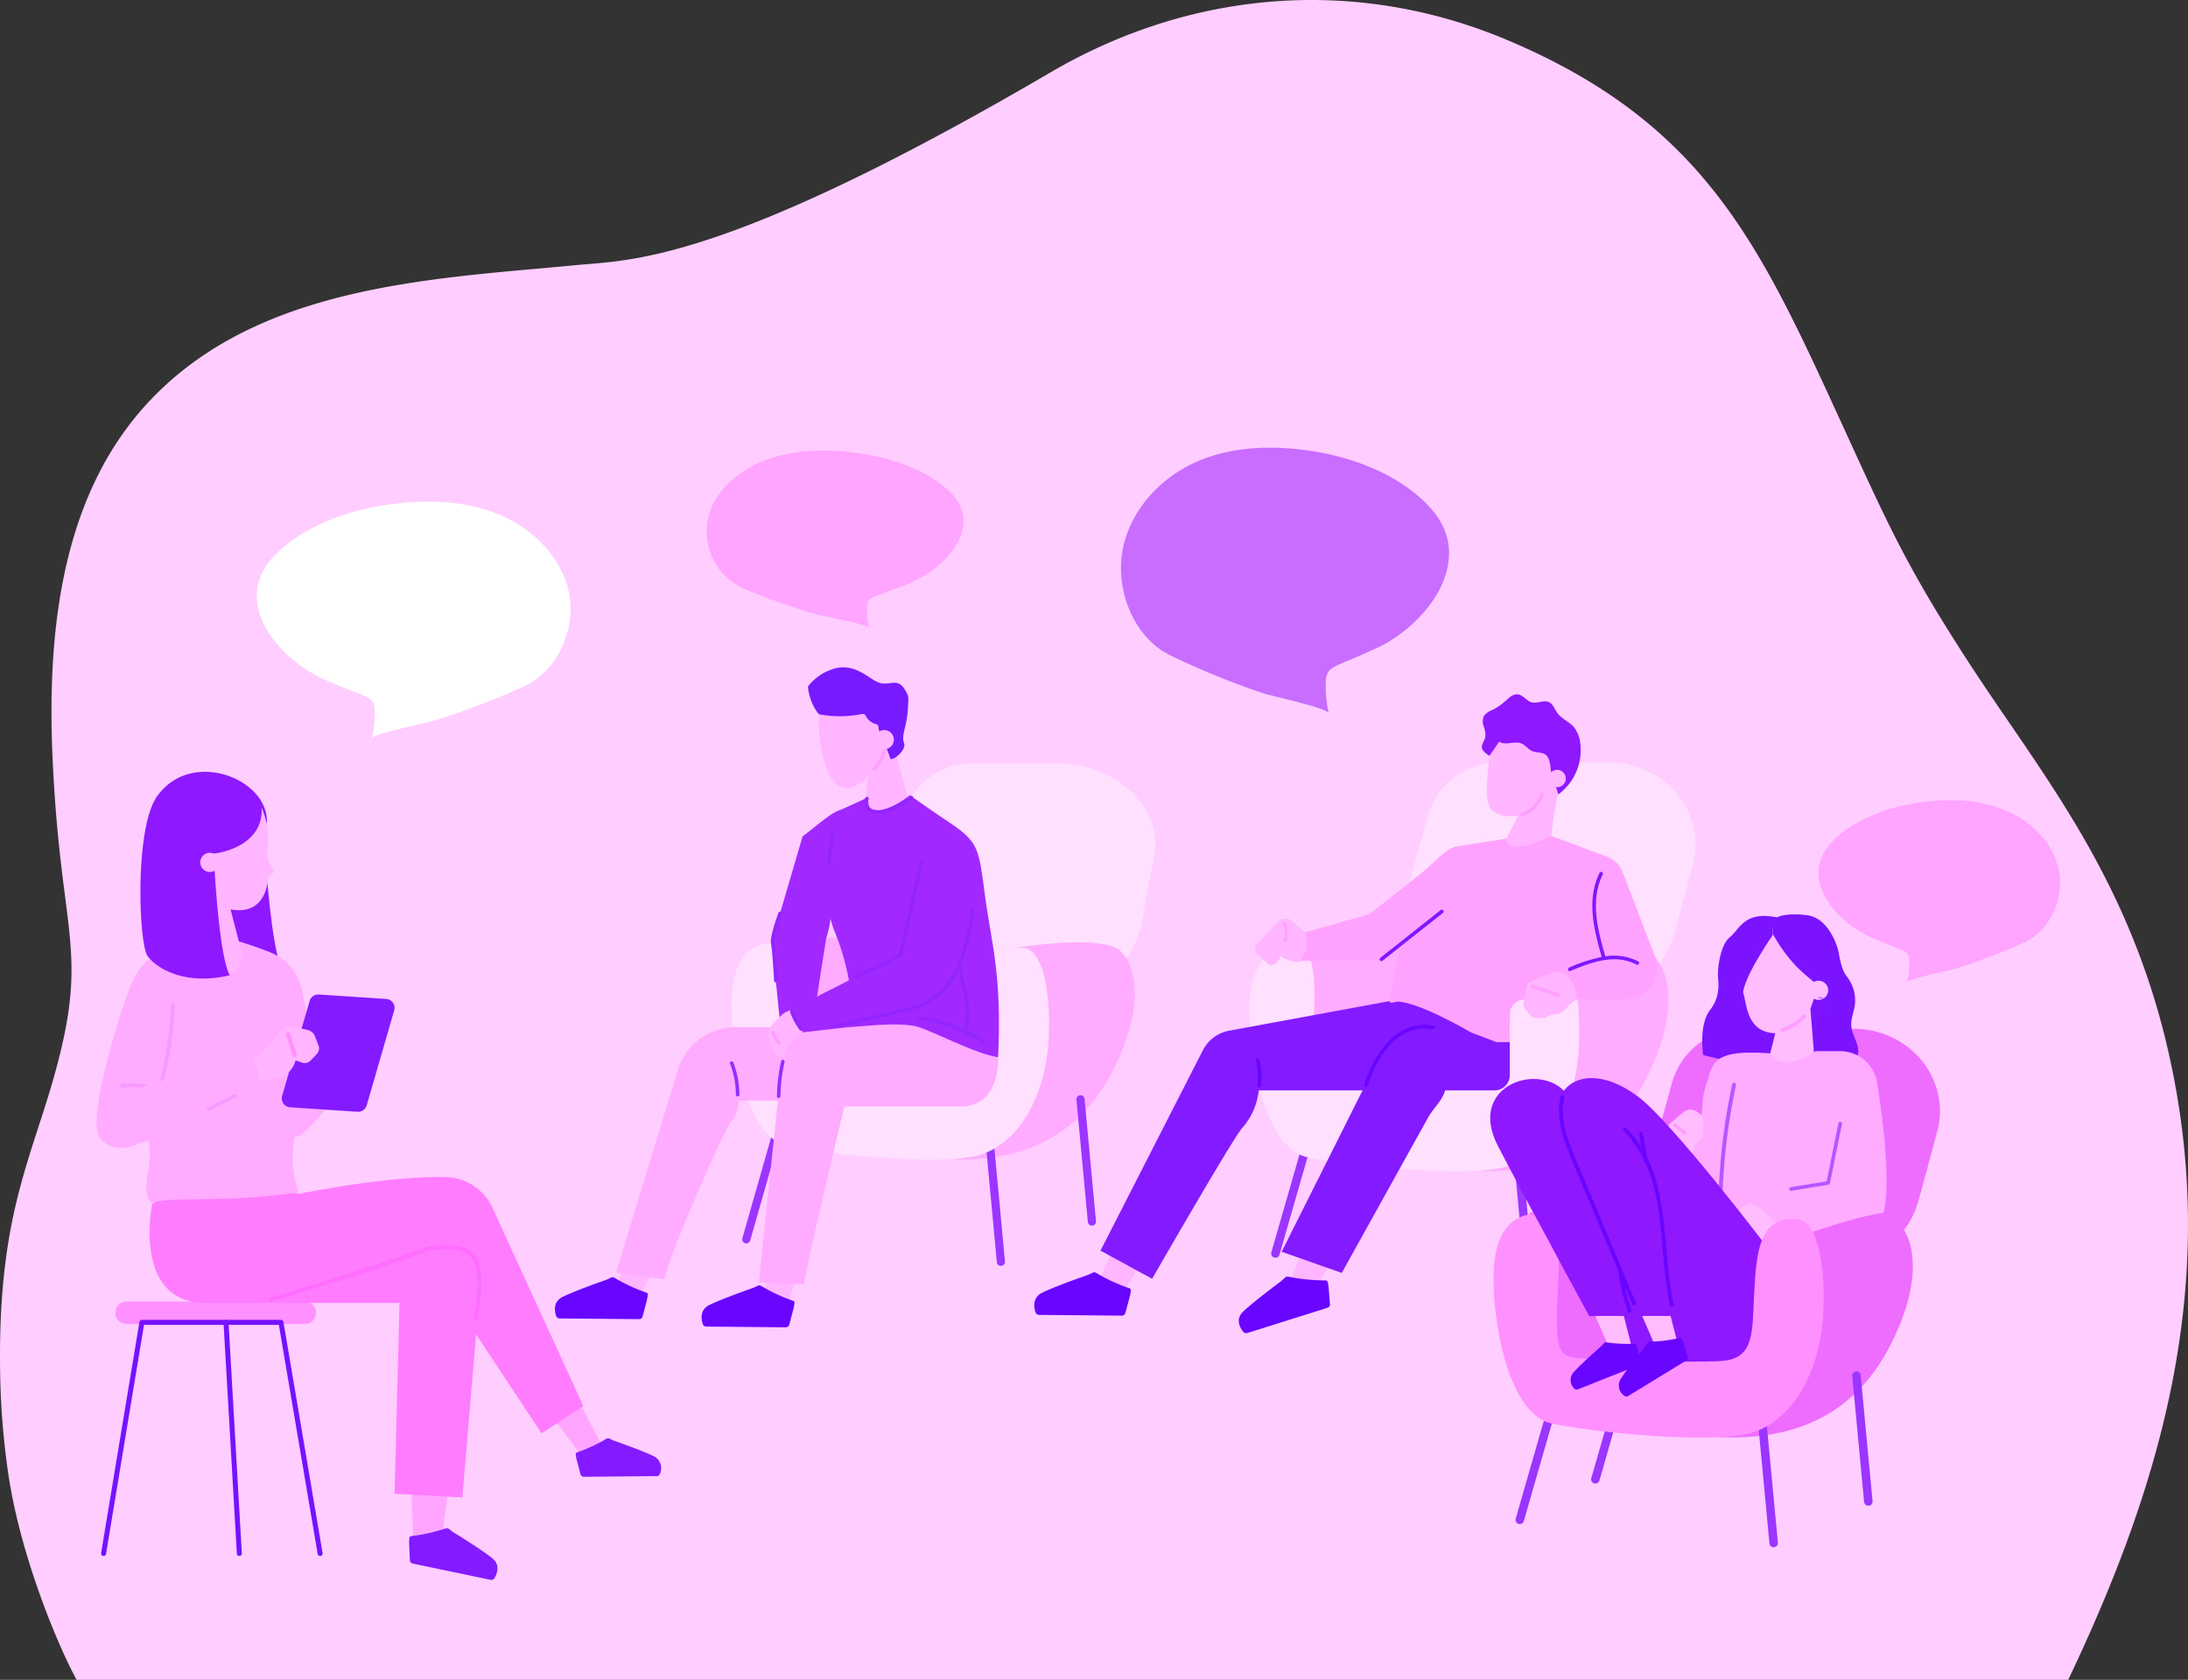 <svg xmlns="http://www.w3.org/2000/svg" width="521.364" height="400.371" viewBox="0 0 521.364 400.371">
  <rect x="0" y="0" width="521.364" height="400.371" fill="#333333" stroke="none"/>
  <g id="Слой_2" data-name="Слой 2">
    <g id="Слой_1-2" data-name="Слой 1">
      <g>
        <path d="M492.824,400.36l-474.57.011c-4.209-7.694-13.19-28.792-16.208-48.623a185.103,185.103,0,0,1-2.025-25.376c-.534-40.308,9.093-52.462,14.78-77.317,5.477-23.882-.622-29.5-2.311-69.264-1.307-30.805,2.812-60.473,20.738-81.537,25.924-30.418,69.345-31.724,104.191-35.079,12.826-1.23,34.966-.322,112.907-45.925,33.602-19.66,72.786-22.919,108.876-7.691,46.831,19.766,60.086,48.787,78.896,89.744,10.706,23.335,15.318,34.109,28.854,55.219C485.279,183.51,508.734,209.124,517.954,256.669,528.259,309.725,513.854,356.15,492.824,400.36Z" fill="#ffcdff"/>
        <g>
          <g>
            <path d="M88.624,175.965c.268-1.096,13.434-3.761,14.708-4.16a188.854,188.854,0,0,0,21.416-8.147c8.678-3.921,13.025-14.864,10.495-23.819-2.175-7.696-8.49-13.797-15.823-16.989-7.333-3.192-15.586-3.743-23.548-2.987-10.547,1.001-22.698,4.635-30.342,12.419-10.914,11.111.897,24.987,12.187,29.87,9.707,4.197,11.193,3.673,11.543,6.733A24.458,24.458,0,0,1,88.624,175.965Z" fill="#fff"/>
            <path d="M454.45,234.135c.207-.844,10.341-2.895,11.322-3.202a145.357,145.357,0,0,0,16.486-6.272c6.68-3.018,10.027-11.442,8.079-18.335-1.674-5.925-6.535-10.62-12.18-13.077-5.645-2.457-11.998-2.881-18.127-2.299-8.119.77-17.472,3.568-23.357,9.559-8.401,8.553.69,19.235,9.382,22.993,7.472,3.231,8.616,2.827,8.885,5.183A18.819,18.819,0,0,1,454.45,234.135Z" fill="#ff7cff" opacity="0.5"/>
            <path d="M207.109,149.664c-.22-.822-11-2.819-12.043-3.117a163.771,163.771,0,0,1-17.536-6.105,15.058,15.058,0,0,1-8.593-17.849c1.781-5.768,6.952-10.339,12.956-12.731s12.762-2.805,19.282-2.238c8.636.75,18.585,3.474,24.845,9.306,8.936,8.326-.734,18.725-9.979,22.384-7.948,3.145-9.165,2.752-9.451,5.046A16.843,16.843,0,0,0,207.109,149.664Z" fill="#ff7cff" opacity="0.5"/>
            <path d="M316.609,169.98c-.281-1.23-14.048-4.22-15.38-4.667a189.355,189.355,0,0,1-22.394-9.141c-9.075-4.399-13.62-16.676-10.974-26.723,2.274-8.635,8.877-15.479,16.546-19.06,7.668-3.581,16.298-4.199,24.623-3.351,11.029,1.123,23.734,5.201,31.728,13.932,11.412,12.466-.938,28.034-12.744,33.511-10.15,4.709-11.704,4.121-12.07,7.554A29.357,29.357,0,0,0,316.609,169.98Z" fill="#a129ff" opacity="0.58"/>
          </g>
          <g>
            <path d="M306.291,225.584s18.439-2.907,31.128.784v37.681H306.291Z" fill="#ffabff"/>
            <path d="M354.986,237.697H378.949a20.418,20.418,0,0,0,19.858-14.633c1.33-4.8,2.859-10.407,4.484-16.536q.096-.363.185-.72c3.057-12.308-6.818-24.094-20.024-24.094H357.37a17.589,17.589,0,0,0-17.117,12.633l-5.134,18.647C331.682,225.478,341.51,237.697,354.986,237.697Z" fill="#ffe0ff"/>
            <path d="M367.378,227.157s22.409-3.778,26.809.836c4.4,4.614,4.95,14.56-.963,27.12s-16.89,25.018-41.696,23.941C367.115,261.264,367.378,227.157,367.378,227.157Z" fill="#ffabff"/>
            <path d="M364.409,305.279a1.01,1.01,0,0,1-1.004-.915l-2.829-30.049a1.01,1.01,0,1,1,2.01-.189l2.829,30.049a1.009,1.009,0,0,1-.91,1.1C364.473,305.278,364.441,305.279,364.409,305.279Z" fill="#9b35ff"/>
            <path d="M386.966,295.392a1.01,1.01,0,0,1-1.004-.915l-2.829-30.049a1.01,1.01,0,0,1,2.01-.19l2.829,30.05a1.01,1.01,0,0,1-.91,1.1C387.03,295.391,386.997,295.392,386.966,295.392Z" fill="#9b35ff"/>
            <path d="M303.915,299.761a1.01,1.01,0,0,1-.971-1.289l8.698-30.251a1.01,1.01,0,0,1,1.94.558l-8.698,30.251A1.009,1.009,0,0,1,303.915,299.761Z" fill="#9b35ff"/>
            <path d="M370.262,227.071c-8.8-.718-9.9,6.614-10.45,16.765-.55,10.151.105,14.536-8.283,14.998s-30.427.655-34.69.194c-4.262-.461-4.191-2.734-4.053-10.27.138-7.536,2.108-22.968-3.85-23.07-5.958-.102-11.275,3.179-11.275,15.483s4.033,32.606,13.934,34.657c9.9,2.051,37.768,4.922,47.301,2.256s17.05-14.15,17.417-30.35S372.561,227.259,370.262,227.071Z" fill="#ffe0ff"/>
            <polygon points="264.745 298.83 260.777 307.477 263.401 307.4 267.376 308.256 271.236 302.365 269.794 298.83 264.745 298.83 264.745 298.83" fill="#ffb5ff"/>
            <polygon points="310.274 298.34 306.731 307.197 308.976 307.499 313.357 307.322 318.495 298.34 310.274 298.34 310.274 298.34" fill="#ffb5ff"/>
            <path d="M273.154,301.543q-3.47-2.1-6.94-4.201a.433.433,0,0,0-.439.747l6.943,4.202a.433.433,0,0,0,.436-.747Z" fill="#a337ff"/>
            <path d="M316.688,298.799a19.861,19.861,0,0,0-5.204-1.706c-.545-.098-.779.736-.231.834a19.081,19.081,0,0,1,4.999,1.619c.499.242.937-.504.436-.748Z" fill="#a337ff"/>
            <path d="M262.617,298.282l11.912,6.503s19.163-33.323,21.372-35.823a16.253,16.253,0,0,0,4.039-9.087h24.736l-19.281,38.465,14.327,5.046s19.066-34.328,20.508-36.924,3.268-3.847,4.134-6.587h11.77a3.618,3.618,0,0,0,3.617-3.618V247.807c0-4.615-3.75-7.019-8.175-7.308-4.422-.288-6.058,1.346-9.903,0-3.845-1.346-5.288-2.885-9.903-2.019-3.655.685-28.64,5.287-38.895,7.175a8.803,8.803,0,0,0-6.324,4.809l-24.331,47.638Z" fill="#841aff"/>
            <path d="M355.254,174.847s-.248,2.921-.505,6.707c-.258,3.802-1.121,8.625.455,11.134,1.486,2.366,6.468,1.847,6.468,1.847l-3.75,7.428s.577,6.779,11.251.649c1.586-12.26,1.586-12.909,3.534-16.371,1.947-3.462,4.688-11.395,0-11.395Z" fill="#ffb5ff"/>
            <path d="M394.298,227.791l-7.636-19.891a6.473,6.473,0,0,0-3.779-3.741l-13.273-4.942s-10.347,5.403-10.633.655l-12.428,1.975a11.576,11.576,0,0,0-4.087,2.933l-15.625,13.879a45.57,45.57,0,0,1,2.339,9.968c.038.327,5.42-4.168,5.252-3.894-1.655,2.698-3.099,13.18-3.314,13.869-.252.925,2.432-.139,1.817.11,5.378.139,17.49,7.316,17.49,7.316l6.17,2.357h3.156v-6.618a3.541,3.541,0,0,1,3.54-3.54H387.127A7.681,7.681,0,0,0,394.298,227.791Z" fill="#ffa2ff"/>
            <path d="M363.778,235.277l-.718,3.434a2.128,2.128,0,0,0,.372,1.701l1.116,1.499a1.714,1.714,0,0,0,1.376.691h2.383l1.047-.757,1.16-.064a3.551,3.551,0,0,0,2.455-1.181l1.145-1.28,1.442-1.093h0A6.707,6.707,0,0,0,372.816,232.17h0a2.815,2.815,0,0,0-2.645-.356l-5.057,1.901A2.129,2.129,0,0,0,363.778,235.277Z" fill="#ffb5ff"/>
            <path d="M313.8,224.761l-5.769-5.168a2.559,2.559,0,0,0-3.571.152l-4.961,5.267a1.697,1.697,0,0,0,.114,2.437l2.949,2.596s1.837.256,2.571-2.2a8.22,8.22,0,0,0,4.076,1.474l3.365-1.101a2.404,2.404,0,0,0,1.565-1.634l.095-.339a1.461,1.461,0,0,0-.432-1.484Z" fill="#ffb5ff"/>
            <path d="M367.006,189.155a7.18,7.18,0,0,1-4.497,4.641c-.522.182-.297,1.018.231.835a8.106,8.106,0,0,0,5.103-5.245c.167-.532-.667-.76-.837-.23Z" fill="#ff9eff"/>
            <path d="M390.363,229.146a12.653,12.653,0,0,0-7.838-1.21c-1.809-6.302-3.675-13.25-.626-19.486.242-.498-.502-.938-.747-.437-3.153,6.443-1.359,13.528.511,20.06a39.28,39.28,0,0,0-7.728,2.517c-.508.209-.286,1.047.231.834,4.941-2.038,10.621-4.247,15.759-1.531.493.26.932-.486.438-.747Z" fill="#7e18ff"/>
            <path d="M341.6,244.482c-6.609-1.197-11.291,3.222-14.204,8.551l-.076.005a5.239,5.239,0,0,1-.657,1.451,32.97,32.97,0,0,0-1.6,4.007c-.173.531.664.759.834.23,2.175-6.709,7.171-14.914,15.474-13.41C341.915,245.415,342.148,244.582,341.6,244.482Z" fill="#6906ff"/>
            <path d="M300.063,252.405a.433.433,0,0,0-.834.23,15.663,15.663,0,0,1,.386,6.135c-.072.55.793.545.866,0a16.285,16.285,0,0,0-.418-6.366Z" fill="#6906ff"/>
            <path d="M371.35,236.805q-2.964-1.174-6.015-2.068a.433.433,0,0,0-.231.835q3.055.896,6.015,2.068c.516.205.741-.631.231-.834Z" fill="#ff9eff"/>
            <path d="M306.686,224.249a17.149,17.149,0,0,0-.159-4.064c-.103-.643-1.272-.399-.718.427a3.342,3.342,0,0,1,.086,3.274c-.341.736.742.991.791.363Z" fill="#ff9eff"/>
            <path d="M365.322,179.095a2.931,2.931,0,0,1-.33-.131c-.928-.44-1.545-1.399-2.499-1.779-1.665-.665-3.806.626-5.25-.435q-1.152,1.676-2.305,3.353c-.07.102-.994-.636-1.076-.715a2.505,2.505,0,0,1-.731-1.038c-.218-.875.588-1.762.772-2.577a5.408,5.408,0,0,0-.351-2.596,3.292,3.292,0,0,1,.068-2.573,4.164,4.164,0,0,1,1.87-1.334,14.172,14.172,0,0,0,3.206-2.176c.857-.773,1.796-1.718,2.944-1.6,1.306.134,2.114,1.594,3.387,1.914,1.298.326,2.726-.62,3.962-.107,1.067.443,1.444,1.727,2.127,2.659.999,1.363,2.725,2.009,3.847,3.273a7.186,7.186,0,0,1,1.558,3.688,13.079,13.079,0,0,1-5.219,12.429c-.398-1.795-1.318-3.108-1.631-4.92s-.205-4.269-1.95-4.848C366.948,179.322,366.09,179.35,365.322,179.095Z" fill="#8f18ff"/>
            <path d="M373.106,185.548a2.06,2.06,0,1,1-2.06-2.06A2.06,2.06,0,0,1,373.106,185.548Z" fill="#ffb5ff"/>
            <path d="M339.072,207.792l-12.716,10.066L310.953,222.212s1.063,3.123,0,4.781c-1.063,1.659-.755,2.003-.755,2.003h18.979l16.592-14.226Z" fill="#ffa2ff"/>
            <path d="M329.177,229.061a.433.433,0,0,1-.269-.772l14.392-11.395a.433.433,0,0,1,.537.678L329.445,228.967A.43.43,0,0,1,329.177,229.061Z" fill="#7e18ff"/>
            <path d="M267.307,313.565l-19.719-.177a.892.892,0,0,1-.838-.602c-.378-1.115-.834-3.512,1.635-4.714,3.138-1.529,10.224-3.99,10.844-4.204a.889.889,0,0,0,.087-.036l1.045-.492a.894.894,0,0,1,.828.034,41.466,41.466,0,0,0,7.709,3.592c.822.223.554.619.394,1.723l-1.148,4.319A.896.896,0,0,1,267.307,313.565Z" fill="#6906ff"/>
            <path d="M316.29,311.71l-19.038,5.987a.942.942,0,0,1-1.008-.289c-.736-.903-1.975-2.955-.001-4.827,2.51-2.378,8.507-6.842,9.033-7.232a.84.84,0,0,0,.072-.06l.841-.776a.938.938,0,0,1,.808-.228,44.483,44.483,0,0,0,8.62.885c.866-.052.74.394.955,1.454l.338,4.313A.869.869,0,0,1,316.29,311.71Z" fill="#6906ff"/>
          </g>
          <g>
            <path d="M364.513,289.068s18.439-2.907,31.127.784v37.681H364.513Z" fill="#ee6dff"/>
            <path d="M413.208,301.181h23.963a20.418,20.418,0,0,0,19.859-14.632c1.33-4.801,2.859-10.407,4.484-16.537q.096-.363.185-.72c3.057-12.308-6.818-24.094-20.024-24.094H415.592A17.589,17.589,0,0,0,398.475,257.831l-5.134,18.647C389.904,288.961,399.732,301.181,413.208,301.181Z" fill="#ee6dff"/>
            <path d="M425.6,290.642s22.409-3.778,26.809.836c4.4,4.614,4.95,14.56-.962,27.12s-16.89,25.018-41.696,23.941C425.337,324.749,425.6,290.642,425.6,290.642Z" fill="#ee6dff"/>
            <path d="M422.631,368.763a1.01,1.01,0,0,1-1.004-.915l-2.829-30.05a1.01,1.01,0,0,1,2.01-.189l2.829,30.05a1.009,1.009,0,0,1-.91,1.1C422.695,368.762,422.663,368.763,422.631,368.763Z" fill="#9b35ff"/>
            <path d="M445.188,358.876a1.01,1.01,0,0,1-1.004-.915l-2.829-30.049a1.01,1.01,0,0,1,2.01-.189l2.829,30.049a1.009,1.009,0,0,1-.91,1.1C445.252,358.875,445.22,358.876,445.188,358.876Z" fill="#9b35ff"/>
            <path d="M362.137,363.246a1.011,1.011,0,0,1-.971-1.289l8.698-30.251a1.01,1.01,0,0,1,1.941.558l-8.698,30.251A1.01,1.01,0,0,1,362.137,363.246Z" fill="#9b35ff"/>
            <path d="M380.149,353.578a.994.994,0,0,1-.279-.04,1.009,1.009,0,0,1-.691-1.249l8.698-30.251a1.009,1.009,0,1,1,1.94.558l-8.698,30.251A1.01,1.01,0,0,1,380.149,353.578Z" fill="#9b35ff"/>
            <path d="M405.837,251.451s-1.13-7.082,1.633-10.719c2.762-3.638,1.884-6.756,1.884-8.445,0-1.689.502-7.016,2.889-8.965,2.386-1.949,3.391-6.236,11.178-4.677,0,0,2.009-1.169,7.158-.52,5.15.649,7.284,7.405,7.536,8.835.251,1.429.754,4.417,2.01,5.846a9.221,9.221,0,0,1,1.632,7.926c-.88,3.248-.92,3.897.293,6.885,1.214,2.988.585,3.833.585,3.833s-14.694,6.041-36.798,0Z" fill="#7b13ff"/>
            <path d="M414.712,230.485a21.194,21.194,0,0,0,.692,6.229c.846,2.538.745,9.342,7.613,9.536-1.23,5.152-2.461,9.382-2.461,9.382h12.073l-1.24-15.143,3.777-11.081-12.689-8.459S414.465,226.181,414.712,230.485Z" fill="#ffbdff"/>
            <path d="M432.63,250.531h5.849a8.915,8.915,0,0,1,8.804,7.507c1.426,8.908,3.273,23.499,1.558,31.024-8.932,1.149-27.59,8.402-27.59,8.402H400.126s2.358-24.786,4.307-28.887.513-5.229,2.153-10.151c1.64-4.922,1.126-8.391,15.225-7.374C423.094,254.119,428.426,253.607,432.63,250.531Z" fill="#ffabff"/>
            <path d="M412.77,258.376c.125-.58,1.015-.335.89.245a147.364,147.364,0,0,0-3.291,32.102.462.462,0,0,1-.923,0A148.544,148.544,0,0,1,412.77,258.376Z" fill="#b755ff"/>
            <path d="M424.502,292.795a32.809,32.809,0,0,0-6.145-5.524,2.182,2.182,0,0,0-2.373.004l-2.033,1.32a1.366,1.366,0,0,0-.592,1.431l.29,1.359a1.783,1.783,0,0,0,1.744,1.411h1.314l.483.793a4.824,4.824,0,0,0,4.12,2.314h1.135Z" fill="#ffbdff"/>
            <path d="M396.743,271.601l.974-3.64,3.394-2.864a2.641,2.641,0,0,1,3.183-.169l.503.34a2.373,2.373,0,0,1,1.043,1.965v2.78a2.513,2.513,0,0,1-1.034,2.032l-.937.682h0a5.033,5.033,0,0,1-3.693,4.336l-.46.124Z" fill="#ffbdff"/>
            <path d="M421.252,297.464s-22.92-30.22-31.072-36.218-14.765-5.037-17.533-1.288c-6.613-6.71-23.07-.97-15.687,13.232,7.382,14.202,21.737,40.502,21.737,40.502h5.639l4.231,10.235,29.912,6.991,4.153-17.533Z" fill="#8f18ff"/>
            <path d="M422.633,313.385,418.479,330.918l-28.181-6.589c7.29.208,15.28.3,19.622.061,8.389-.459,7.564-6.92,8.115-17.072.251-4.667.62-8.738,1.803-11.703.9,1.171,1.414,1.849,1.414,1.849Z" fill="#8f18ff"/>
            <polygon points="398.076 313.64 391.308 313.64 394.692 321.484 399.972 321.125 398.076 313.64" fill="#ffbdff"/>
            <polygon points="386.933 313.64 380.166 313.64 383.549 321.484 388.83 321.125 386.933 313.64" fill="#ffbdff"/>
            <path d="M399.503,267.912q1.125.876,2.25,1.751c.468.364-.189,1.013-.653.653q-1.125-.875-2.25-1.751C398.382,268.2,399.039,267.551,399.503,267.912Z" fill="#ff9eff"/>
            <path d="M424.517,245.136a14.307,14.307,0,0,0,5.13-3.227c.426-.414,1.079.237.653.653a15.424,15.424,0,0,1-5.537,3.465C424.204,246.229,423.963,245.338,424.517,245.136Z" fill="#ff9eff"/>
            <path d="M371.848,261.365c.139-.577,1.029-.333.89.245-1.036,4.31.295,8.569,1.889,12.564,1.611,4.036,3.343,8.027,5.02,12.036q5.097,12.184,10.194,24.369c.229.547-.664.786-.89.245q-.896-2.142-1.792-4.283a46.249,46.249,0,0,0,1.593,5.706c.196.562-.695.803-.89.245a46.738,46.738,0,0,1-2.209-9.365.428.428,0,0,1,.009-.165q-3.689-8.82-7.379-17.64c-1.701-4.066-3.525-8.103-5.063-12.233C371.816,269.314,370.888,265.36,371.848,261.365Z" fill="#6906ff"/>
            <path d="M387.517,268.912a25.454,25.454,0,0,1,3.57,4.452q-.265-1.512-.53-3.025c-.102-.581.788-.83.89-.245q.496,2.837.993,5.673c5.247,10.506,3.808,23.833,6.403,35.104.133.578-.757.825-.89.245-2.502-10.867-1.16-23.793-5.915-34.084a.372.372,0,0,1-.368-.332q-.058-.332-.116-.664a25.166,25.166,0,0,0-4.69-6.471A.462.462,0,0,1,387.517,268.912Z" fill="#6906ff"/>
            <path d="M422.399,222.889s-6.154,8.79-7.033,13.36c-.88,4.569-5.903,3.14-6.406,3.27-.503.13,3.015-14.551,3.015-14.551l10.424-4.547v2.469Z" fill="#7b13ff"/>
            <path d="M422.399,219.464v3.037a35.729,35.729,0,0,0,5.811,7.99,50.135,50.135,0,0,0,8.546,6.729c.512.334,1.261.697,1.732,1.071-.422-2.222-1.195-4.438-1.668-6.653a49.864,49.864,0,0,0-1.384-6.083c-.212-.292-13.037-6.09-13.037-6.09Z" fill="#7b13ff"/>
            <path d="M435.628,236.033a2.29,2.29,0,1,1-2.291-2.291A2.291,2.291,0,0,1,435.628,236.033Z" fill="#ffbdff"/>
            <path d="M434.526,240.883a1.706,1.706,0,0,1-1.396.721h-.066a1.653,1.653,0,0,1-.435-.075v-.176a1.391,1.391,0,0,0,.441.087,1.536,1.536,0,0,0,1.321-.652,2.301,2.301,0,0,0,.162-2.253,1.252,1.252,0,0,0-1.142-.712.082.082,0,0,1,0-.164,1.413,1.413,0,0,1,.753.208,1.504,1.504,0,0,1,.534.591A2.476,2.476,0,0,1,434.526,240.883Z" fill="#781aff"/>
            <path d="M426.785,283.808a.433.433,0,0,1-.069-.86L435.263,281.554l2.8-13.834a.433.433,0,0,1,.848.172l-2.86,14.127a.432.432,0,0,1-.354.341l-8.843,1.442A.436.436,0,0,1,426.785,283.808Z" fill="#b755ff"/>
            <path d="M434.535,311.215c-.369,16.201-7.884,27.685-17.418,30.35-9.534,2.665-37.401-.205-47.301-2.256-9.9-2.051-13.933-22.351-13.933-34.657,0-11.123,4.347-14.871,9.583-15.413,2.048,3.82,4.102,7.63,5.96,11.066.02,4.226-.361,8.775-.418,11.937-.138,7.535,0,10.919,4.264,11.38,2.054.222,8.236.516,15.026.707,7.29.208,15.28.3,19.622.061,8.389-.459,7.564-6.92,8.115-17.072.251-4.667.62-8.738,1.803-11.703,1.385-3.487,3.892-5.449,8.646-5.06C430.782,290.743,434.901,295.015,434.535,311.215Z" fill="#ff90ff"/>
            <path d="M390.201,325.48l-14.27,5.677a.695.695,0,0,1-.782-.187,2.777,2.777,0,0,1-.209-3.881c1.813-2.026,6.197-5.886,6.582-6.224a.708.708,0,0,0,.052-.051l.609-.663a.695.695,0,0,1,.607-.22,32.321,32.321,0,0,0,6.616.32c.658-.081.582.283.792,1.126l.443,3.452A.698.698,0,0,1,390.201,325.48Z" fill="#6906ff"/>
            <path d="M401.847,324.239l-13.905,8.5a.737.737,0,0,1-.851-.055,2.946,2.946,0,0,1-.915-4.021c1.532-2.444,5.425-7.269,5.766-7.691.016-.02.031-.041.045-.063l.518-.802a.738.738,0,0,1,.595-.338,34.284,34.284,0,0,0,6.977-.853c.674-.203.659.192,1.03,1.036l1.084,3.531A.741.741,0,0,1,401.847,324.239Z" fill="#6906ff"/>
          </g>
          <g>
            <polygon points="106.832 354.517 104.692 371.558 98.682 371.558 97.777 349.249 106.832 354.517" fill="#ffa5ff"/>
            <polygon points="137.374 332.921 143.685 344.995 140.53 349.606 129.965 335.391 137.374 332.921" fill="#ffa5ff"/>
            <path d="M72.617,315.57H30.174a2.685,2.685,0,0,1-2.685-2.685h0a2.685,2.685,0,0,1,2.685-2.685H72.617a2.685,2.685,0,0,1,2.685,2.685h0A2.685,2.685,0,0,1,72.617,315.57Z" fill="#ff90ff"/>
            <path d="M36.261,286.95S31.386,310.549,49.135,310.549H95.204l-1.183,45.457,16.153.896,3.251-38.889,15.625,23.606L139,335.136l-21.617-47.22a12.643,12.643,0,0,0-11.265-7.381c-6.448-.118-17.312.599-34.842,3.999l-24.313-5.324Z" fill="#ff7cff"/>
            <path d="M63.338,205.485s1.283,20.028,3.807,25.516c-9.22,3.842-17.528-8.613-17.528-8.613S51.923,202.741,63.338,205.485Z" fill="#8f18ff"/>
            <path d="M63.397,211.982a9.235,9.235,0,0,1-.609,1.491c-1.243,2.394-3.629,4.073-7.847,3.263l1.976,7.63,4.636,6.586L61.473,241.899l-11.363-2.221-4.61-14.077,1.07-29.773s7.985-5.873,12.266-5.49,4.613,5.49,4.613,5.49c1.096,5.98-.222,6.144.384,10.316A13.793,13.793,0,0,1,63.397,211.982Z" fill="#ffb5ff"/>
            <path d="M81.339,258.94s-7.684,11.854-11.306,12.184c-3.403-7.464,1.207-14.489,1.207-14.489l5.488-1.646,3.293.658Z" fill="#ffabff"/>
            <path d="M45.501,224.694s2.317,2.769,5.238,5.937a4.064,4.064,0,0,0,6.913-3.818c-.419-1.553-.735-2.448-.735-2.448s3.622,1.076,7.434,2.593a12.518,12.518,0,0,1,7.646,9.264c2.346,12.166,4.022,15.886,2.208,20.853-2.086,5.708-6.805,16.684-3.073,27.112-18.221,2.634-28.319.878-35.015,2.415-3.293-2.744,1.207-9.659-1.098-15.477-5.323,4.445-10.428,1.976-11.498-.412-1.07-2.387-.686-8.589,3.375-22.858,4.061-14.269,6.147-18.001,9.44-19.538C39.629,226.779,45.501,224.694,45.501,224.694Z" fill="#ffabff"/>
            <path d="M41.68,239.737c.029-.635-.982-.635-.988,0-.086,9.402-3.041,19.304-2.948,19.476a22.045,22.045,0,0,0-8.772-.895c-.627.086-.36,1.038.262.953a18.669,18.669,0,0,1,8.541.819.423.423,0,0,0,.405-.055.436.436,0,0,0,.176-.09.507.507,0,0,0,.253-.657A90.191,90.191,0,0,0,41.68,239.737Z" fill="#f799ff"/>
            <path d="M104.683,296.838c-.039.003-.08.006-.119.009.027-.016.054-.032.081-.048-.049.017-.097.034-.146.051C104.561,296.847,104.622,296.844,104.683,296.838Z" fill="#b755ff"/>
            <path d="M114.007,300.582a5.489,5.489,0,0,0-.604-1.118,6.304,6.304,0,0,0-3.436-2.29,13.633,13.633,0,0,0-4.172-.404,6.76,6.76,0,0,0-1.398.147c-.481.116-.937.315-1.415.44a2.67,2.67,0,0,1-1.358-.005A4.146,4.146,0,0,0,104.48,296.838a2.409,2.409,0,0,1-.488.088,4.765,4.765,0,0,1-.543.054l-1.163.084a3.832,3.832,0,0,0-.995.307c-.463.166-.928.329-1.391.492q-1.392.491-2.786.975-2.788.969-5.585,1.911-2.797.943-5.603,1.859-2.806.917-5.62,1.807-2.814.89-5.637,1.754-2.823.864-5.653,1.701-2.279.674-4.563,1.331a.494.494,0,0,0,.263.953q19.298-5.549,38.211-12.318a.441.441,0,0,0,.248-.081.392.392,0,0,0,.397.173,18.188,18.188,0,0,1,5.292.005,5.838,5.838,0,0,1,3.759,2.223,7.306,7.306,0,0,1,1.054,3.47,32.491,32.491,0,0,1-.743,9.858,1.477,1.477,0,0,0-.012.841.502.502,0,0,0,.684.295.723.723,0,0,0,.241-.49c.288-1.473.495-2.962.642-4.456a35.783,35.783,0,0,0,.147-5.903A10.432,10.432,0,0,0,114.007,300.582Z" fill="#ff6dff"/>
            <path d="M139.09,351.971l17.417-.158a.788.788,0,0,0,.741-.535,3.186,3.186,0,0,0-1.445-4.196c-2.772-1.361-9.031-3.551-9.578-3.742a.758.758,0,0,1-.077-.032l-.923-.438a.784.784,0,0,0-.731.03,36.511,36.511,0,0,1-6.809,3.197c-.726.198-.489.551-.348,1.533l1.014,3.844A.792.792,0,0,0,139.09,351.971Z" fill="#841aff"/>
            <path d="M98.345,372.655l18.56,3.881a.859.859,0,0,0,.912-.397c.586-.978,1.509-3.153-.561-4.798-2.632-2.091-8.779-5.876-9.317-6.206a.876.876,0,0,1-.074-.051l-.88-.68a.853.853,0,0,0-.785-.138,39.718,39.718,0,0,1-7.985,1.817c-.818.042-.649.472-.727,1.55l.185,4.324A.862.862,0,0,0,98.345,372.655Z" fill="#841aff"/>
            <path d="M63.542,196.359a19.39,19.39,0,0,0-1.195-3.866c.458,9.799-11.423,10.958-11.423,10.958s1.022,23.724,3.81,28.993c-10.796,2.552-17.528-1.734-19.586-4.615-2.058-2.881-3.147-30.384,2.286-38.04,5.433-7.656,15.312-6.915,21.157-2.717C64.436,191.271,63.542,196.359,63.542,196.359Z" fill="#8f18ff"/>
            <path d="M52.29,205.543a2.284,2.284,0,1,1-2.284-2.284A2.284,2.284,0,0,1,52.29,205.543Z" fill="#ffb5ff"/>
            <path d="M63.653,203.478a4.68,4.68,0,0,0,.864,2.758c.955,1.336,1.018,1.787-.453,2.652-1.471.865-2.32-3.426-2.32-3.426Z" fill="#ffb5ff"/>
            <path d="M85.188,264.973,69.145,263.915a2.139,2.139,0,0,1-1.914-2.729l6.548-22.617a2.139,2.139,0,0,1,2.195-1.54l16.043,1.058a2.139,2.139,0,0,1,1.914,2.729l-6.548,22.618a2.139,2.139,0,0,1-2.196,1.539Z" fill="#841aff"/>
            <path d="M61.884,257.541,39.484,269.932a10.604,10.604,0,0,1-6.706,1.208h0a4.632,4.632,0,0,1-3.94-4.787h0a8.014,8.014,0,0,1,4.08-6.63l.285-.16a13.99,13.99,0,0,1,3.368-1.353l24.314-6.257a3.194,3.194,0,0,0,1.657-1.048l4.552-5.462a2.455,2.455,0,0,1,2.43-.823l3.802.863a2.427,2.427,0,0,1,1.728,1.494l.841,2.182a1.974,1.974,0,0,1-.411,2.07L74.032,252.757a1.973,1.973,0,0,1-2.066.509l-1.548-.526h0a5.857,5.857,0,0,1-4.979,4.376Z" fill="#ffb5ff"/>
            <path d="M70.727,251.346q-.803-2.476-1.606-4.953c-.195-.602-1.15-.345-.953.263q.803,2.476,1.606,4.952C69.969,252.211,70.924,251.953,70.727,251.346Z" fill="#ff90ff"/>
            <path d="M31.327,272.542s11.989-.826,19.585-6.98c7.596-6.154,9.647-5.521,9.935-6.002a10.93,10.93,0,0,0,.962-3.462c-.096-.577-2.212-5.192-2.885-5.096s-22.352,7.207-22.352,7.207l-6.88,2.312-3.173,7.5Z" fill="#ffabff"/>
            <path d="M49.618,264.759a.433.433,0,0,1-.192-.821l6.422-3.179a.433.433,0,0,1,.384.776l-6.422,3.179A.435.435,0,0,1,49.618,264.759Z" fill="#f799ff"/>
            <path d="M76.279,370.845a.596.596,0,0,1-.586-.496L66.45,315.767H34.316L25.269,370.347a.594.594,0,1,1-1.173-.195l9.127-55.079a.597.597,0,0,1,.589-.498H66.953a.593.593,0,0,1,.586.496l9.326,55.079a.592.592,0,0,1-.485.686.641.641,0,0,1-.101.008Z" fill="#7512ff"/>
            <path d="M57.031,370.845a.595.595,0,0,1-.595-.561L53.26,315.205a.596.596,0,0,1,1.191-.069l3.173,55.079a.592.592,0,0,1-.56.629l-.033.001Z" fill="#7512ff"/>
          </g>
          <g>
            <path d="M229.435,236.214h23.042a19.652,19.652,0,0,0,19.095-14.178c1.279-4.652,1.65-10.473,3.212-16.413.062-.235.019-.794.075-1.025,2.94-11.926-9.447-22.629-22.145-22.629H231.727a16.93,16.93,0,0,0-16.459,12.241l-4.936,18.068C207.026,224.374,216.476,236.214,229.435,236.214Z" fill="#ffe0ff"/>
            <path d="M182.611,224.776s17.73-3.116,29.931.461v36.511H182.611Z" fill="#ffabff"/>
            <path d="M241.351,226.002s21.548-3.66,25.779.81,4.76,14.108-.926,26.278c-5.685,12.17-16.241,24.241-40.094,23.197C241.097,259.05,241.351,226.002,241.351,226.002Z" fill="#ffabff"/>
            <path d="M238.496,301.698a.974.974,0,0,1-.965-.887l-2.72-29.116a.971.971,0,1,1,1.933-.183l2.72,29.116a.976.976,0,0,1-.875,1.066C238.557,301.696,238.526,301.698,238.496,301.698Z" fill="#9b35ff"/>
            <path d="M260.185,292.118a.974.974,0,0,1-.966-.887l-2.72-29.116a.971.971,0,1,1,1.933-.183l2.72,29.116a.976.976,0,0,1-.876,1.066C260.247,292.116,260.216,292.118,260.185,292.118Z" fill="#9b35ff"/>
            <path d="M177.83,296.351a.957.957,0,0,1-.269-.038.979.979,0,0,1-.665-1.21l8.364-29.311a.968.968,0,0,1,1.201-.67.979.979,0,0,1,.665,1.21l-8.364,29.311A.972.972,0,0,1,177.83,296.351Z" fill="#9b35ff"/>
            <path d="M244.123,225.918c-8.462-.696-9.52,6.408-10.049,16.244s.101,14.085-7.965,14.532-29.257.635-33.356.188c-4.099-.447-4.03-2.648-3.898-9.951.132-7.302,2.027-22.254-3.702-22.354-5.73-.099-10.842,3.08-10.842,15.002s3.878,31.593,13.398,33.581c9.52,1.987,36.316,4.769,45.483,2.186s16.395-13.71,16.748-29.408C250.293,230.24,246.334,226.1,244.123,225.918Z" fill="#ffe0ff"/>
            <polygon points="182.289 308.848 183.653 292.496 192.324 296.27 187.988 310.036 182.289 308.848" fill="#ffb5ff"/>
            <polygon points="146.805 307.24 151.035 294.173 159.426 296.06 151.728 310.036 146.805 307.24" fill="#ffb5ff"/>
            <path d="M206.441,196.063s-.588.778.313-10.822c-8.738,7.966-10.61-5.037-11.165-7.203a28.901,28.901,0,0,1-.419-4.21c-.028-.302-.047-.635-.061-1.006-.042-1.126-.019-2.611.097-4.71,0,0,16.504-5.59,18.862-.349,2.358,5.241-.707,11.358-.707,11.358l4.521,16.943Z" fill="#ffb5ff"/>
            <path d="M216.447,166.711c-.003.078-.006.159-.008.24-.022.545-.055,1.16-.1,1.853q-.025.34-.05.704c-.269,3.785-1.551,5.786-.885,7.536.696,1.831-2.868,4.475-3.24,3.743,0,0-1.759-4.855-2.219-5.554a4.775,4.775,0,0,1-.624-1.99.8.8,0,0,0-.599-.674,3.671,3.671,0,0,1-2.422-1.951.812.812,0,0,0-.89-.45,26.115,26.115,0,0,1-10.027.106.806.806,0,0,1-.472-.305,12.153,12.153,0,0,1-1.928-3.866,12.486,12.486,0,0,1-.405-1.912q-.033-.252-.05-.495c0-.034.006-.07.008-.103a12.103,12.103,0,0,1,5.481-3.975,7.932,7.932,0,0,1,3.42-.556,7.605,7.605,0,0,1,1.54.26c2.874.777,4.982,2.977,6.691,3.441,2.41.657,4.066-1.182,5.786,1.353.114.165.225.347.338.551.197.355.377.685.538.99A6.729,6.729,0,0,1,216.447,166.711Z" fill="#781aff"/>
            <path d="M229.049,263.706H201.219s-9.005,37.279-9.651,42.402l-10.749-.489,4.542-43.311h-9.431s.047,3.089-1.617,4.852c-1.664,1.764-14.711,31.488-16.006,37.73l-11.502-1.624,14.649-48.042a14.261,14.261,0,0,1,13.69-10.386h26.722c4.716-.279,12.946-1.35,17.106,0s13.869,6.476,18.862,7.128C237.834,251.966,238.481,263.706,229.049,263.706Z" fill="#ffabff"/>
            <path d="M234.736,213.673c-1.526-11.32-1.387-12.858-8.46-17.609-7.073-4.752-9.431-6.541-9.431-6.541s-10.618,8.226-9.93.489l-6.449,2.943c-2.438.548-7.104,4.979-9.21,6.332l-7.142,24.417c3.433,2.308,10.939,3.721,12.748-.052a23.609,23.609,0,0,0-.266-15.569s0,8.525,2.358,14.116a57.867,57.867,0,0,1,3.329,11.46l-13.869,7.016,2.843,5.376,10.61-1.211c4.716-.279,12.946-1.35,17.106,0s13.869,6.476,18.862,7.128C238.758,232.261,236.261,224.993,234.736,213.673Z" fill="#a129ff"/>
            <path d="M186.145,252.904a40.476,40.476,0,0,0-1.013,8.355.416.416,0,0,0,.832,0,39.367,39.367,0,0,1,.983-8.132C187.067,252.602,186.265,252.378,186.145,252.904Z" fill="#902fff"/>
            <path d="M174.75,253.247c-.19-.498-.995-.282-.802.223a21.079,21.079,0,0,1,1.408,7.441.416.416,0,0,0,.832,0A21.776,21.776,0,0,0,174.75,253.247Z" fill="#902fff"/>
            <path d="M198.14,198.888a29.414,29.414,0,0,0-.989,6.399c-.024.54.809.538.832,0a28.395,28.395,0,0,1,.96-6.176A.417.417,0,0,0,198.14,198.888Z" fill="#9325ff"/>
            <path d="M219.335,204.891l-5.154,22.356a.476.476,0,0,0-.012.093q-5.176,2.849-10.607,5.171c-.492.21-.068.933.42.724a118.533,118.533,0,0,0,11.044-5.41.407.407,0,0,0,.034-.685l5.078-22.025C220.258,204.589,219.456,204.365,219.335,204.891Z" fill="#9325ff"/>
            <path d="M234.251,247.692a37.996,37.996,0,0,0-3.691-2.038,25.236,25.236,0,0,0,.153-7.513c-.391-2.885-1.651-5.733-1.508-8.666a57.621,57.621,0,0,0,2.999-12.774c.08-.528-.722-.756-.802-.223a62.008,62.008,0,0,1-2.592,11.721.32.32,0,0,0-.342.302c-.035.26-.056.516-.069.772a18.91,18.91,0,0,1-5.774,7.999c-3.083,2.411-6.959,3.082-10.673,3.923q-6.301,1.426-12.602,2.852c-.522.118-.301.927.221.809q6.703-1.517,13.407-3.034c3.676-.832,7.356-1.623,10.364-4.054a18.98,18.98,0,0,0,5.119-6.613,51.87,51.87,0,0,0,1.097,5.194,24.18,24.18,0,0,1,.22,8.936,37.439,37.439,0,0,0-10.474-3.019c-.524-.071-.75.737-.221.809a36.968,36.968,0,0,1,14.749,5.34C234.287,248.703,234.706,247.977,234.251,247.692Z" fill="#9325ff"/>
            <path d="M216.997,189.77a22.705,22.705,0,0,1-4.718,2.554,11.721,11.721,0,0,1-2.481.741c-1.354.204-3.988-.446-2.85-2.523.259-.473-.459-.896-.718-.423-1.159,2.115.848,3.88,2.904,3.858,2.864-.031,6.002-1.896,8.283-3.483C217.855,190.19,217.439,189.463,216.997,189.77Z" fill="#9325ff"/>
            <path d="M188.676,219.591s-4.086,2.765-4.562,4.113c-.082.233.297,4.815.708,9.467.436,4.928,1.104,10.882,1.104,10.882s8.086,1.215,7.944-1.171c-.012-.209,2.992-19.232,2.992-19.232Z" fill="#a129ff"/>
            <path d="M184.873,234.164a.418.418,0,0,1-.415-.396c-.004-.074-.416-7.387-.736-8.811-.348-1.55,1.541-6.81,1.758-7.404a.415.415,0,0,1,.534-.249.42.42,0,0,1,.247.538c-.785,2.156-1.949,5.945-1.728,6.93.335,1.491.738,8.645.755,8.949a.418.418,0,0,1-.392.442Z" fill="#9325ff"/>
            <path d="M188.412,240.674l-.95.438a4.745,4.745,0,0,0-1.426,1.014l-2.149,2.227a3.064,3.064,0,0,0-.704,3.078l.91,2.782a2.535,2.535,0,0,0,2.406,1.753h.294s.971-4.402,4.461-5.916Z" fill="#ffb5ff"/>
            <path d="M187.238,316.347l-18.961-.172a.858.858,0,0,1-.806-.583c-.363-1.08-.801-3.402,1.572-4.568,3.018-1.481,9.831-3.866,10.428-4.074a.891.891,0,0,0,.084-.035l1.005-.477a.855.855,0,0,1,.796.033,39.73,39.73,0,0,0,7.413,3.481c.79.216.533.6.379,1.669L188.043,315.807A.862.862,0,0,1,187.238,316.347Z" fill="#6906ff"/>
            <path d="M152.287,314.402l-18.961-.171a.858.858,0,0,1-.806-.583c-.363-1.08-.801-3.402,1.572-4.568,3.018-1.481,9.831-3.866,10.428-4.073a.849.849,0,0,0,.084-.035l1.005-.477a.854.854,0,0,1,.796.033,39.733,39.733,0,0,0,7.413,3.481c.79.216.533.6.379,1.669l-1.104,4.185A.861.861,0,0,1,152.287,314.402Z" fill="#6906ff"/>
            <path d="M210.414,178.203a8.588,8.588,0,0,1-2.413,4.755c-.38.382.209.975.588.593a9.344,9.344,0,0,0,2.627-5.125C211.303,177.898,210.501,177.671,210.414,178.203Z" fill="#ff9eff"/>
            <path d="M185.991,248.327a6.082,6.082,0,0,1-1.403-2.343c-.166-.51-.97-.292-.802.223a7.041,7.041,0,0,0,1.617,2.713C185.775,249.309,186.363,248.716,185.991,248.327Z" fill="#ff9eff"/>
            <path d="M191.145,244.827a16.121,16.121,0,0,1-2.181-4.044c-.217-.579-.899-.075-.683.502a16.955,16.955,0,0,0,2.305,4.245C190.935,245.997,191.494,245.293,191.145,244.827Z" fill="#9325ff"/>
            <path d="M212.989,176.306a2.288,2.288,0,1,1-2.288-2.306A2.297,2.297,0,0,1,212.989,176.306Z" fill="#ffb5ff"/>
          </g>
        </g>
      </g>
    </g>
  </g>
</svg>
